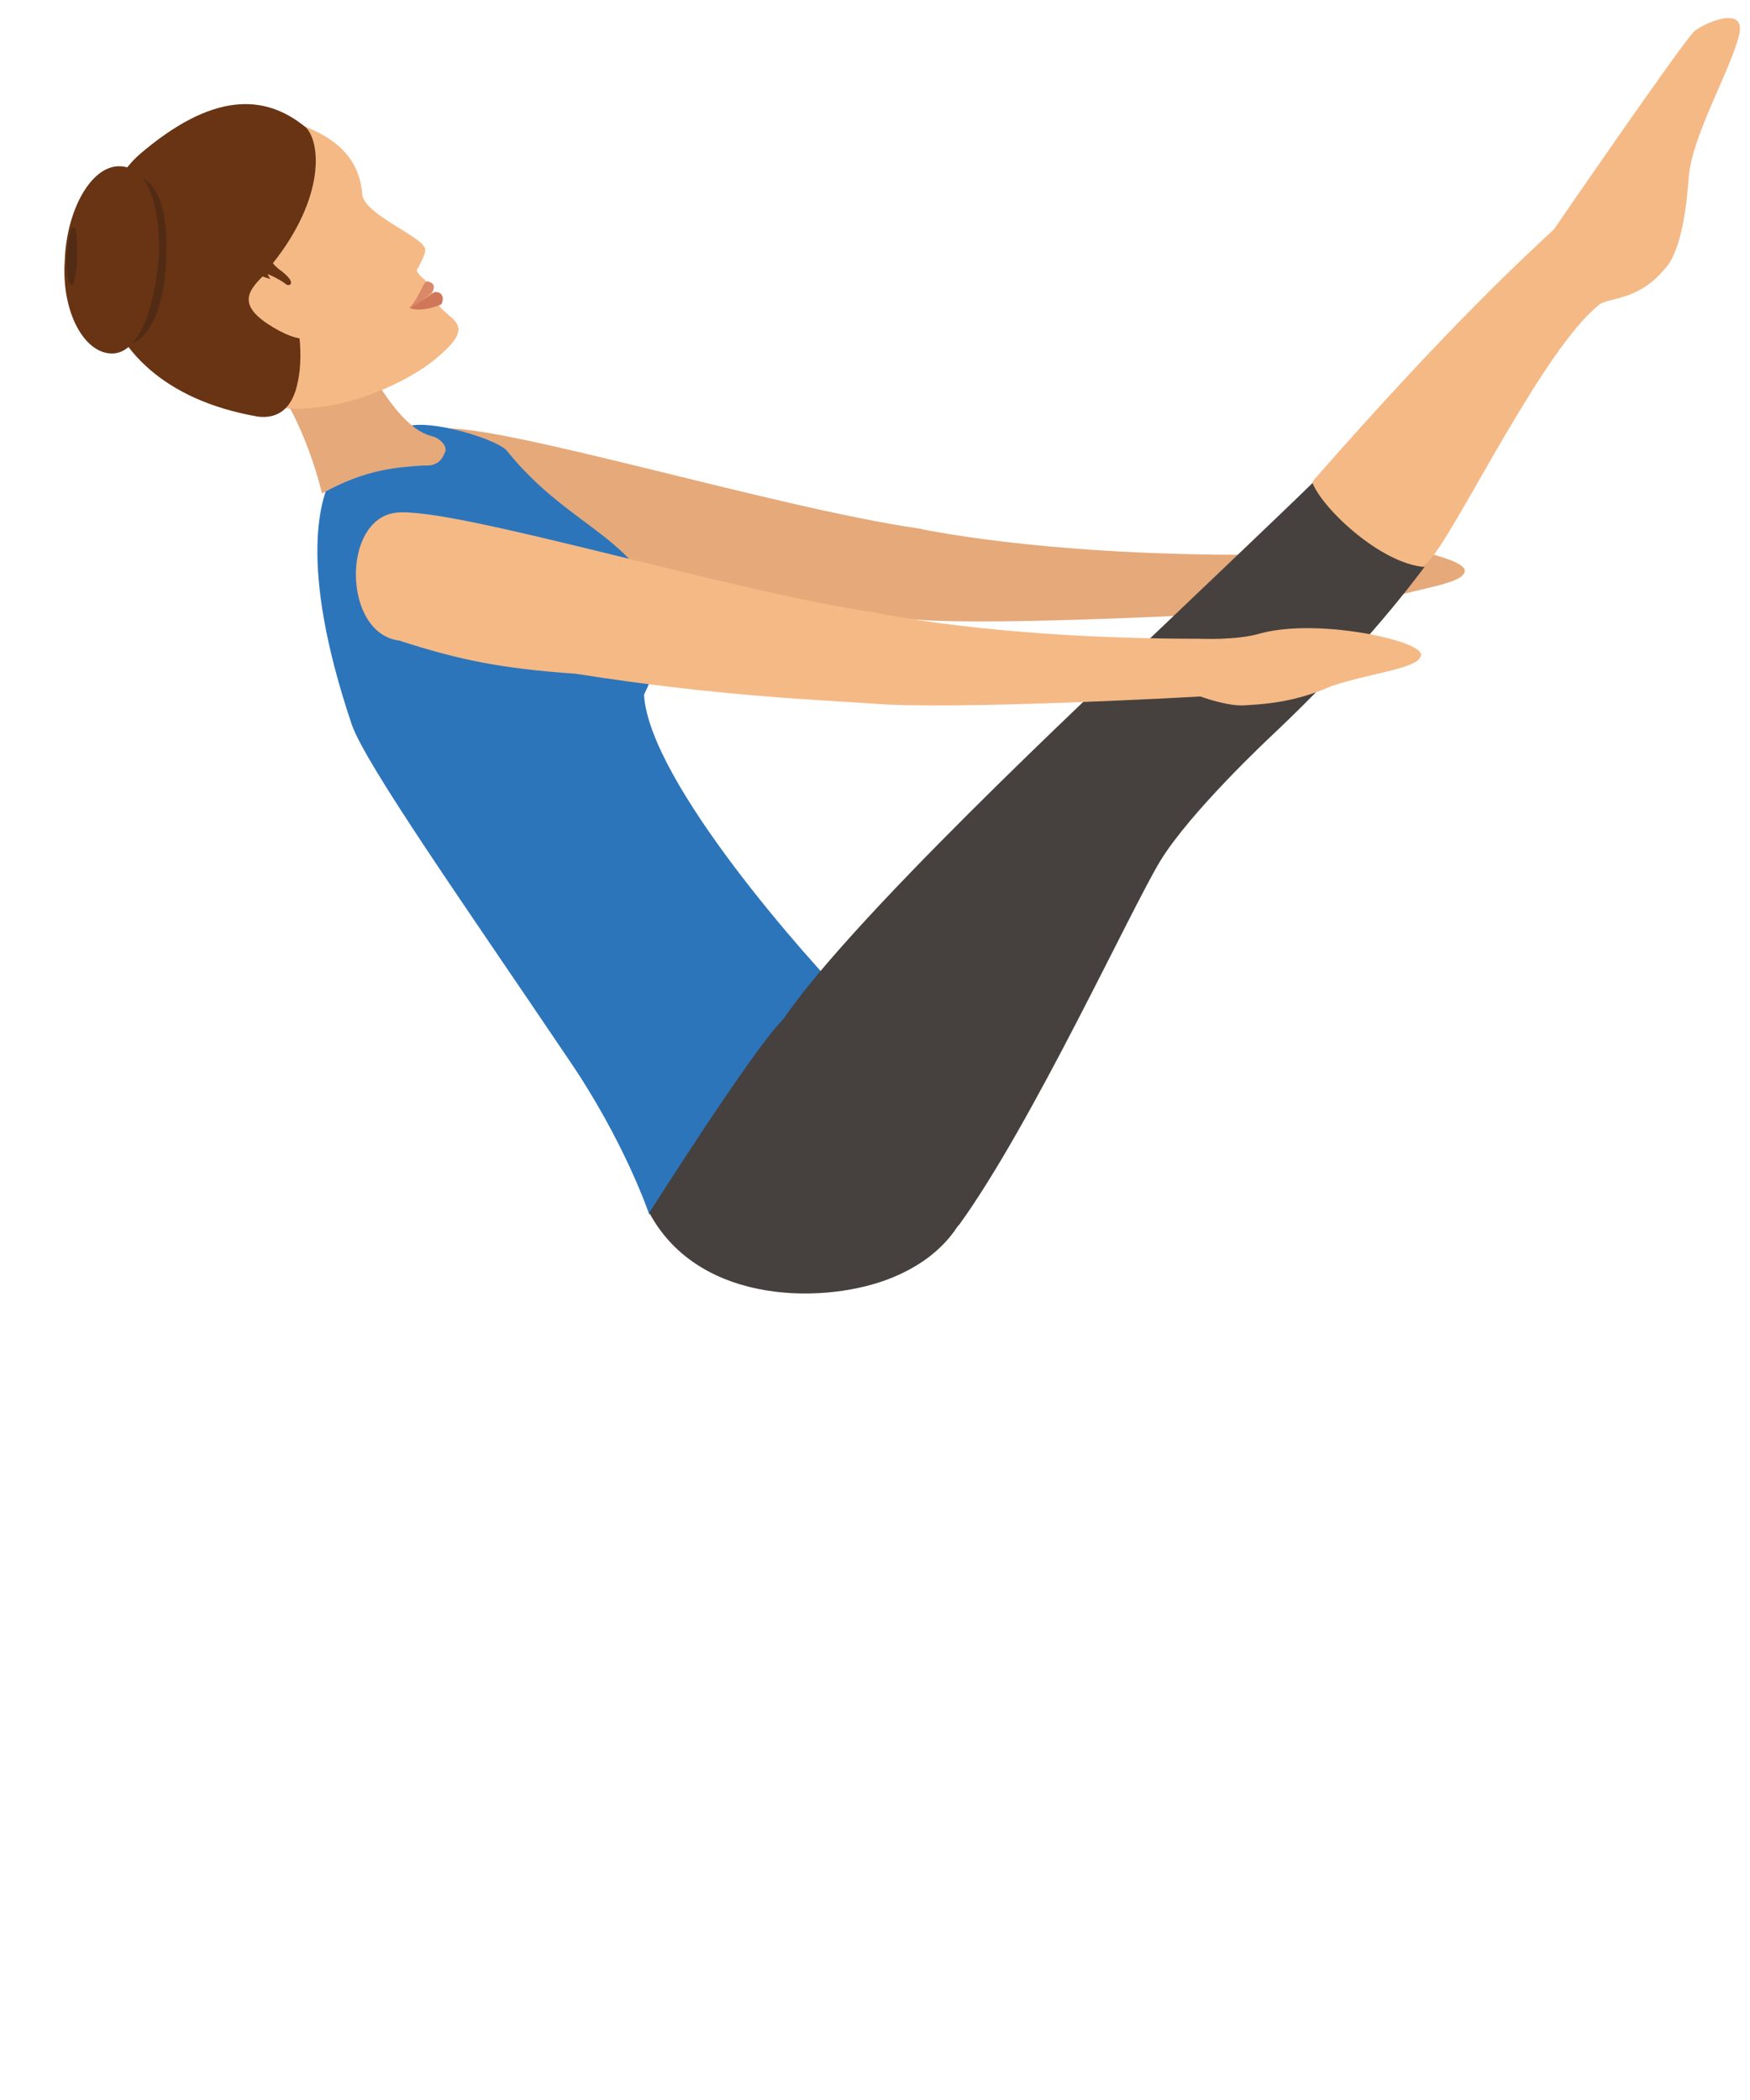 <?xml version="1.0" encoding="utf-8"?>
<!-- Generator: Adobe Illustrator 23.0.1, SVG Export Plug-In . SVG Version: 6.00 Build 0)  -->
<svg version="1.1" id="Capa_1" xmlns="http://www.w3.org/2000/svg" xmlns:xlink="http://www.w3.org/1999/xlink" x="0px" y="0px"
	 viewBox="0 0 100 120" style="enable-background:new 0 0 100 120;" xml:space="preserve">
<g>
	<path style="fill:#E6A97A;" d="M83.7,32.6c0-0.8-5.9-2.1-9.2-1.2c-1.3,0.4-3.5,0.3-3.5,0.3c-11.8,0-18.5-1.5-18.5-1.5
		c-8.3-1.2-24.2-6.1-27.4-5.7c-3.2,0.4-3,6.9,0.2,7.3c3.4,1.1,5.8,1.6,10.1,1.9c8.2,1.3,14.1,1.5,16.9,1.7
		c4.6,0.4,18.8-0.4,18.8-0.4s1.6,0.6,2.6,0.5c1.9-0.1,3.3-0.4,4.9-1.1C80.9,33.6,83.7,33.4,83.7,32.6L83.7,32.6z M83.7,32.6"/>
	<path style="fill:#2C75BB;" d="M37.8,35.7c-0.8-4.9-5.1-5.3-8.8-9.9c-0.4-0.6-3.8-1.7-5.4-1.5c-1.7,0.3-3.5,1-4.5,2.7
		c-0.8,1.3-2.1,5.2,1,14.4c0.8,2.3,6.5,10.4,12.3,19c3.3,4.8,4.7,9,4.7,9l11.5-12.1C46.3,55,37.1,44.7,36.8,39.7
		C36.8,39.7,38.1,37.1,37.8,35.7L37.8,35.7z M37.8,35.7"/>
	<path style="fill:#E6A97A;" d="M24.9,25c-0.4-0.2-1.9,0-4.6-5.4l-5.1,1.7c2.2,2.5,3.2,6.9,3.2,6.9c2.5-1.4,4.3-1.5,5.8-1.6
		c0.2,0,0.9,0.1,1.2-0.7C25.6,25.6,25.3,25.2,24.9,25L24.9,25z M24.9,25"/>
	<path style="fill:#F5B986;" d="M20.7,11.1c-0.2-2.6-2.3-3.5-3.6-4c-4.1-1.3-6.1,0-8.5,2c-3.1,2.7,2.8,11.9,4.3,13
		c3.8,2.9,10,0.1,12-1.6c2.3-1.9,1-2.1,0.2-3c0,0,0-0.2,0-0.2c-0.2-0.3-0.6-0.7-0.8-1.3c0,0-0.3-0.2-0.4-0.4c-0.1-0.1-0.1-0.2,0-0.3
		c0.2-0.4,0.4-0.8,0.4-1C24.4,13.6,20.8,12.3,20.7,11.1L20.7,11.1z M20.7,11.1"/>
	<path style="fill:#D98968;" d="M23.4,17.6c0,0,0.3,0,1.3-0.9c0.1-0.2,0.2-0.5-0.2-0.6C24.2,15.9,24.1,16.8,23.4,17.6L23.4,17.6z
		 M23.4,17.6"/>
	<path style="fill:#D17759;" d="M23.4,17.6c0,0,0.6,0.3,1.8-0.2c0.1-0.1,0.1-0.3,0.1-0.4c-0.1-0.4-0.5-0.3-0.5-0.3
		C23.7,17.5,23.4,17.6,23.4,17.6L23.4,17.6z M23.4,17.6"/>
	<path style="fill:#683413;" d="M8,8.8c-3.8,3.3-4.1,13.1,6.7,15c0.7,0.1,1.9,0,2.3-1.9c0.3-1.3,0.1-2.7,0.1-2.7
		c0-0.4-0.1-0.8-0.2-1.3c-0.1-0.5-1.9-2.1-1.6-2.5c3.2-3.8,3.1-7.1,2.2-8.1C15.1,5.3,12.1,5.3,8,8.8L8,8.8z M8,8.8"/>
	<path style="fill:#F5B986;" d="M15.6,18.7c2,1.2,2.8,0.6,3.7-0.3l-2.8-2.1L15,15.8C14.1,16.7,13.6,17.5,15.6,18.7L15.6,18.7z
		 M15.6,18.7"/>
	<path style="fill:#522B15;" d="M7.1,19.7c-1.5,0-2.7-2.2-2.6-4.8c0.1-2.7,1.4-4.9,2.9-4.9c1.5,0,2.2,1.8,2.1,4.5
		C9.5,17.2,8.6,19.7,7.1,19.7L7.1,19.7z M7.1,19.7"/>
	<path style="fill:#683413;" d="M16.1,15.5c-0.3-0.2-0.6-0.5-0.7-0.8c-0.3-0.3-0.4-0.6-0.4-0.6l-0.8,1.3c0.1,0.2,0.3,0.3,0.4,0.5
		c0,0,0.1-0.1,0.2-0.4v0c0.4,0.1,0.9,0.3,1.5,0.7C16.4,16.4,17.1,16.3,16.1,15.5L16.1,15.5z M16.1,15.5"/>
	<path style="fill:#683413;" d="M6.4,20.2c-1.6,0-2.9-2.4-2.7-5.3c0.1-2.9,1.5-5.4,3.1-5.4s2.3,2,2.3,4.9C8.9,17.4,8,20.2,6.4,20.2
		L6.4,20.2z M6.4,20.2"/>
	<path style="fill:#522B15;" d="M4.1,16.3c-0.2,0-0.3-0.7-0.3-1.6C3.9,13.8,4,13,4.2,13c0.2,0,0.2,0.6,0.2,1.5
		C4.4,15.4,4.3,16.2,4.1,16.3L4.1,16.3z M4.1,16.3"/>
	<path style="fill:#46413E;" d="M37.1,69.3c2.9,5.4,10.3,5.2,13.9,3.7c11.2-4.6,0.1-21.6-1.9-19.4c-1.6,1.8-3.1,3.4-4.4,4.7
		C43,60,37.1,69.3,37.1,69.3L37.1,69.3z M37.1,69.3"/>
	<path style="fill:#F5B986;" d="M99.4,1.9c-0.4,1.9-2.7,5.8-2.9,8.2c-0.1,1.5-0.4,4.3-1.4,5.3c-1.5,1.8-3.2,1.6-3.7,2
		c-3.2,2.5-8.1,12.8-9.7,14.6c-2.7,3-7.6-3.5-6.6-4.6c7.8-8.9,12.1-12.8,13.7-14.3c0,0,7-10.2,8-11.3C97.4,1.3,99.7,0.3,99.4,1.9
		L99.4,1.9z M99.4,1.9"/>
	<path style="fill:#46413E;" d="M72.6,42.1c3.4-3.2,6.4-6.5,8.8-9.7c-2.5-0.2-5.8-3.3-6.4-4.8c-1,1-9.2,8.8-9.2,8.8
		c-2.6,2.5-18,16.8-21.4,22.4c-0.9,1.4-1.6,2.7-2.1,3.9c-1,2.2,10,9.5,12.5,7.3C59,64.2,64.6,52,66.3,49.2
		C68,46.4,72.6,42.1,72.6,42.1L72.6,42.1z M72.6,42.1"/>
	<path style="fill:#F5B986;" d="M81.2,37.4c0-0.8-5.9-2.1-9.2-1.2c-1.3,0.4-3.5,0.3-3.5,0.3c-11.8,0-18.5-1.5-18.5-1.5
		c-8.3-1.2-24.2-6.1-27.4-5.7c-3.1,0.4-3,6.9,0.2,7.3c3.4,1.1,5.8,1.6,10.1,1.9c8.2,1.3,14.1,1.5,16.9,1.7
		c4.6,0.4,18.8-0.4,18.8-0.4s1.6,0.6,2.6,0.5c1.9-0.1,3.3-0.4,4.9-1.1C78.5,38.4,81.2,38.2,81.2,37.4L81.2,37.4z M81.2,37.4"/>
</g>
</svg>
